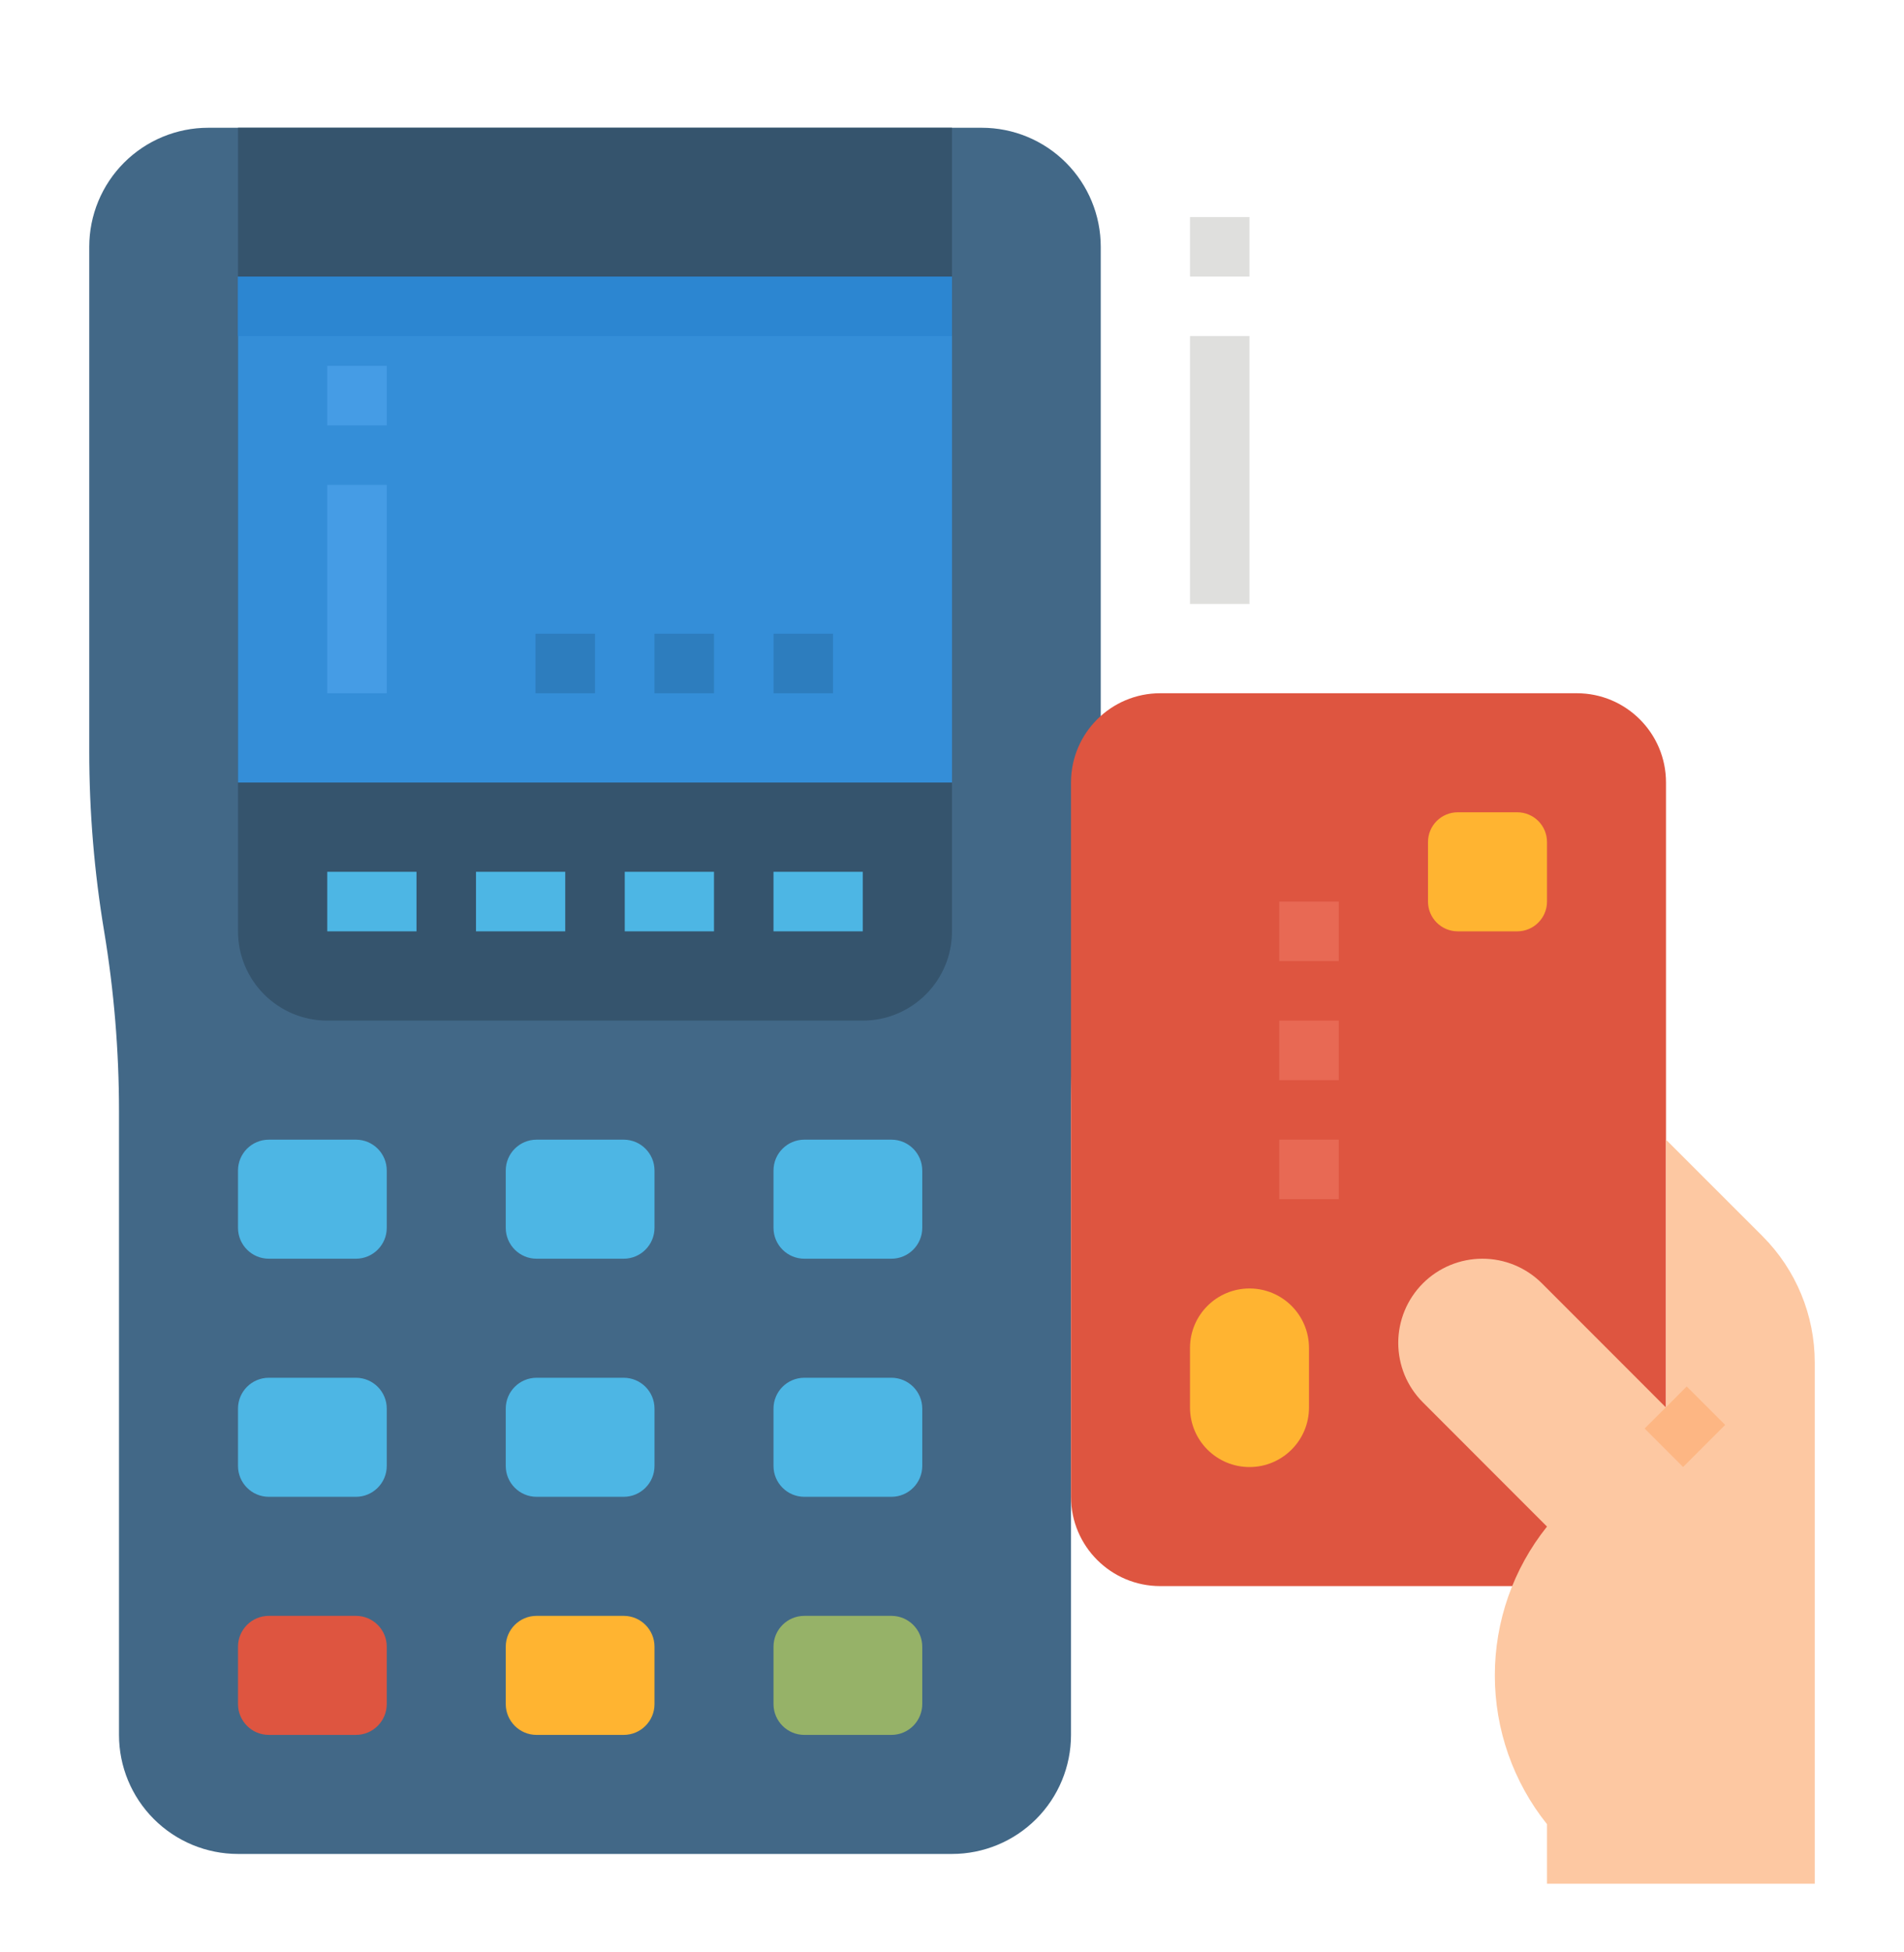 <svg xmlns="http://www.w3.org/2000/svg" width="40" height="41" viewBox="0 0 40 41" fill="none"><path d="M20 38.933H5C4.337 38.933 3.701 38.669 3.232 38.2C2.763 37.731 2.5 37.096 2.5 36.433V23.334C2.5 22.068 2.395 20.805 2.188 19.558C1.98 18.31 1.875 17.047 1.875 15.782V5.183C1.875 4.52 2.138 3.884 2.607 3.415C3.076 2.946 3.712 2.683 4.375 2.683H20.625C21.288 2.683 21.924 2.946 22.393 3.415C22.862 3.884 23.125 4.52 23.125 5.183V15.782C23.125 17.047 23.02 18.31 22.812 19.558C22.605 20.805 22.5 22.068 22.5 23.334V36.433C22.5 37.096 22.237 37.731 21.768 38.2C21.299 38.669 20.663 38.933 20 38.933Z" fill="#426887"></path><path d="M7.477 33.933H5.648C5.29 33.933 5 34.223 5 34.581V35.785C5 36.142 5.29 36.433 5.648 36.433H7.477C7.835 36.433 8.125 36.142 8.125 35.785V34.581C8.125 34.223 7.835 33.933 7.477 33.933Z" fill="#DE5540"></path><path d="M13.102 33.933H11.273C10.915 33.933 10.625 34.223 10.625 34.581V35.785C10.625 36.142 10.915 36.433 11.273 36.433H13.102C13.46 36.433 13.75 36.142 13.75 35.785V34.581C13.75 34.223 13.46 33.933 13.102 33.933Z" fill="#FFB431"></path><path d="M18.727 33.933H16.898C16.54 33.933 16.25 34.223 16.25 34.581V35.785C16.25 36.142 16.54 36.433 16.898 36.433H18.727C19.085 36.433 19.375 36.142 19.375 35.785V34.581C19.375 34.223 19.085 33.933 18.727 33.933Z" fill="#96B268"></path><path d="M7.477 28.933H5.648C5.29 28.933 5 29.223 5 29.581V30.785C5 31.142 5.29 31.433 5.648 31.433H7.477C7.835 31.433 8.125 31.142 8.125 30.785V29.581C8.125 29.223 7.835 28.933 7.477 28.933Z" fill="#4DB6E4"></path><path d="M13.102 28.933H11.273C10.915 28.933 10.625 29.223 10.625 29.581V30.785C10.625 31.142 10.915 31.433 11.273 31.433H13.102C13.46 31.433 13.75 31.142 13.75 30.785V29.581C13.75 29.223 13.46 28.933 13.102 28.933Z" fill="#4DB6E4"></path><path d="M18.727 28.933H16.898C16.54 28.933 16.25 29.223 16.25 29.581V30.785C16.25 31.142 16.54 31.433 16.898 31.433H18.727C19.085 31.433 19.375 31.142 19.375 30.785V29.581C19.375 29.223 19.085 28.933 18.727 28.933Z" fill="#4DB6E4"></path><path d="M7.477 23.933H5.648C5.29 23.933 5 24.223 5 24.581V25.785C5 26.142 5.29 26.433 5.648 26.433H7.477C7.835 26.433 8.125 26.142 8.125 25.785V24.581C8.125 24.223 7.835 23.933 7.477 23.933Z" fill="#4DB6E4"></path><path d="M13.102 23.933H11.273C10.915 23.933 10.625 24.223 10.625 24.581V25.785C10.625 26.142 10.915 26.433 11.273 26.433H13.102C13.46 26.433 13.75 26.142 13.75 25.785V24.581C13.75 24.223 13.46 23.933 13.102 23.933Z" fill="#4DB6E4"></path><path d="M18.727 23.933H16.898C16.54 23.933 16.25 24.223 16.25 24.581V25.785C16.25 26.142 16.54 26.433 16.898 26.433H18.727C19.085 26.433 19.375 26.142 19.375 25.785V24.581C19.375 24.223 19.085 23.933 18.727 23.933Z" fill="#4DB6E4"></path><path d="M5 2.683H20V19.558C20 20.055 19.802 20.532 19.451 20.883C19.099 21.235 18.622 21.433 18.125 21.433H6.875C6.378 21.433 5.901 21.235 5.549 20.883C5.198 20.532 5 20.055 5 19.558V2.683Z" fill="#35546D"></path><path d="M6.875 18.308H8.75V19.558H6.875V18.308Z" fill="#4DB6E4"></path><path d="M10 18.308H11.875V19.558H10V18.308Z" fill="#4DB6E4"></path><path d="M13.125 18.308H15V19.558H13.125V18.308Z" fill="#4DB6E4"></path><path d="M16.25 18.308H18.125V19.558H16.25V18.308Z" fill="#4DB6E4"></path><path d="M5 5.808H20V16.433H5V5.808Z" fill="#348ED8"></path><path d="M5 5.808H20V7.058H5V5.808Z" fill="#2C86D1"></path><path d="M16.25 13.308H17.5V14.558H16.25V13.308Z" fill="#2D7DBE"></path><path d="M13.75 13.308H15V14.558H13.75V13.308Z" fill="#2D7DBE"></path><path d="M11.25 13.308H12.5V14.558H11.25V13.308Z" fill="#2D7DBE"></path><path d="M6.875 7.683H8.125V8.933H6.875V7.683Z" fill="#459CE5"></path><path d="M6.875 10.183H8.125V14.558H6.875V10.183Z" fill="#459CE5"></path><path d="M33.125 14.558H24.375C23.34 14.558 22.5 15.397 22.5 16.433V31.433C22.5 32.468 23.34 33.308 24.375 33.308H33.125C34.16 33.308 35 32.468 35 31.433V16.433C35 15.397 34.16 14.558 33.125 14.558Z" fill="#DE5540"></path><path d="M31.875 17.058H30.625C30.28 17.058 30 17.337 30 17.683V18.933C30 19.278 30.28 19.558 30.625 19.558H31.875C32.22 19.558 32.5 19.278 32.5 18.933V17.683C32.5 17.337 32.22 17.058 31.875 17.058Z" fill="#FFB431"></path><path d="M27.5 28.308C27.5 27.617 26.94 27.058 26.25 27.058C25.56 27.058 25 27.617 25 28.308V29.558C25 30.248 25.56 30.808 26.25 30.808C26.94 30.808 27.5 30.248 27.5 29.558V28.308Z" fill="#FFB431"></path><path d="M37.027 25.959L35 23.933V29.558L32.393 26.95C32.229 26.786 32.034 26.656 31.819 26.567C31.605 26.478 31.375 26.433 31.143 26.433C30.674 26.433 30.224 26.619 29.893 26.95C29.561 27.282 29.375 27.732 29.375 28.2C29.375 28.433 29.421 28.662 29.509 28.877C29.598 29.091 29.729 29.286 29.893 29.45L32.5 32.058C31.79 32.945 31.404 34.047 31.404 35.183C31.404 36.319 31.79 37.421 32.5 38.308V39.558H38.125V28.611C38.125 27.616 37.73 26.663 37.027 25.959Z" fill="#FDC8A2"></path><path d="M34.551 29.999L35.435 29.116L36.243 29.923L35.359 30.807L34.551 29.999Z" fill="#FDB683"></path><path d="M26.875 18.933H28.125V20.183H26.875V18.933Z" fill="#E86954"></path><path d="M26.875 21.433H28.125V22.683H26.875V21.433Z" fill="#E86954"></path><path d="M26.875 23.933H28.125V25.183H26.875V23.933Z" fill="#E86954"></path><path d="M25 4.558H26.25V5.808H25V4.558Z" fill="#DFDFDD"></path><path d="M25 7.058H26.25V12.683H25V7.058Z" fill="#DFDFDD"></path></svg>